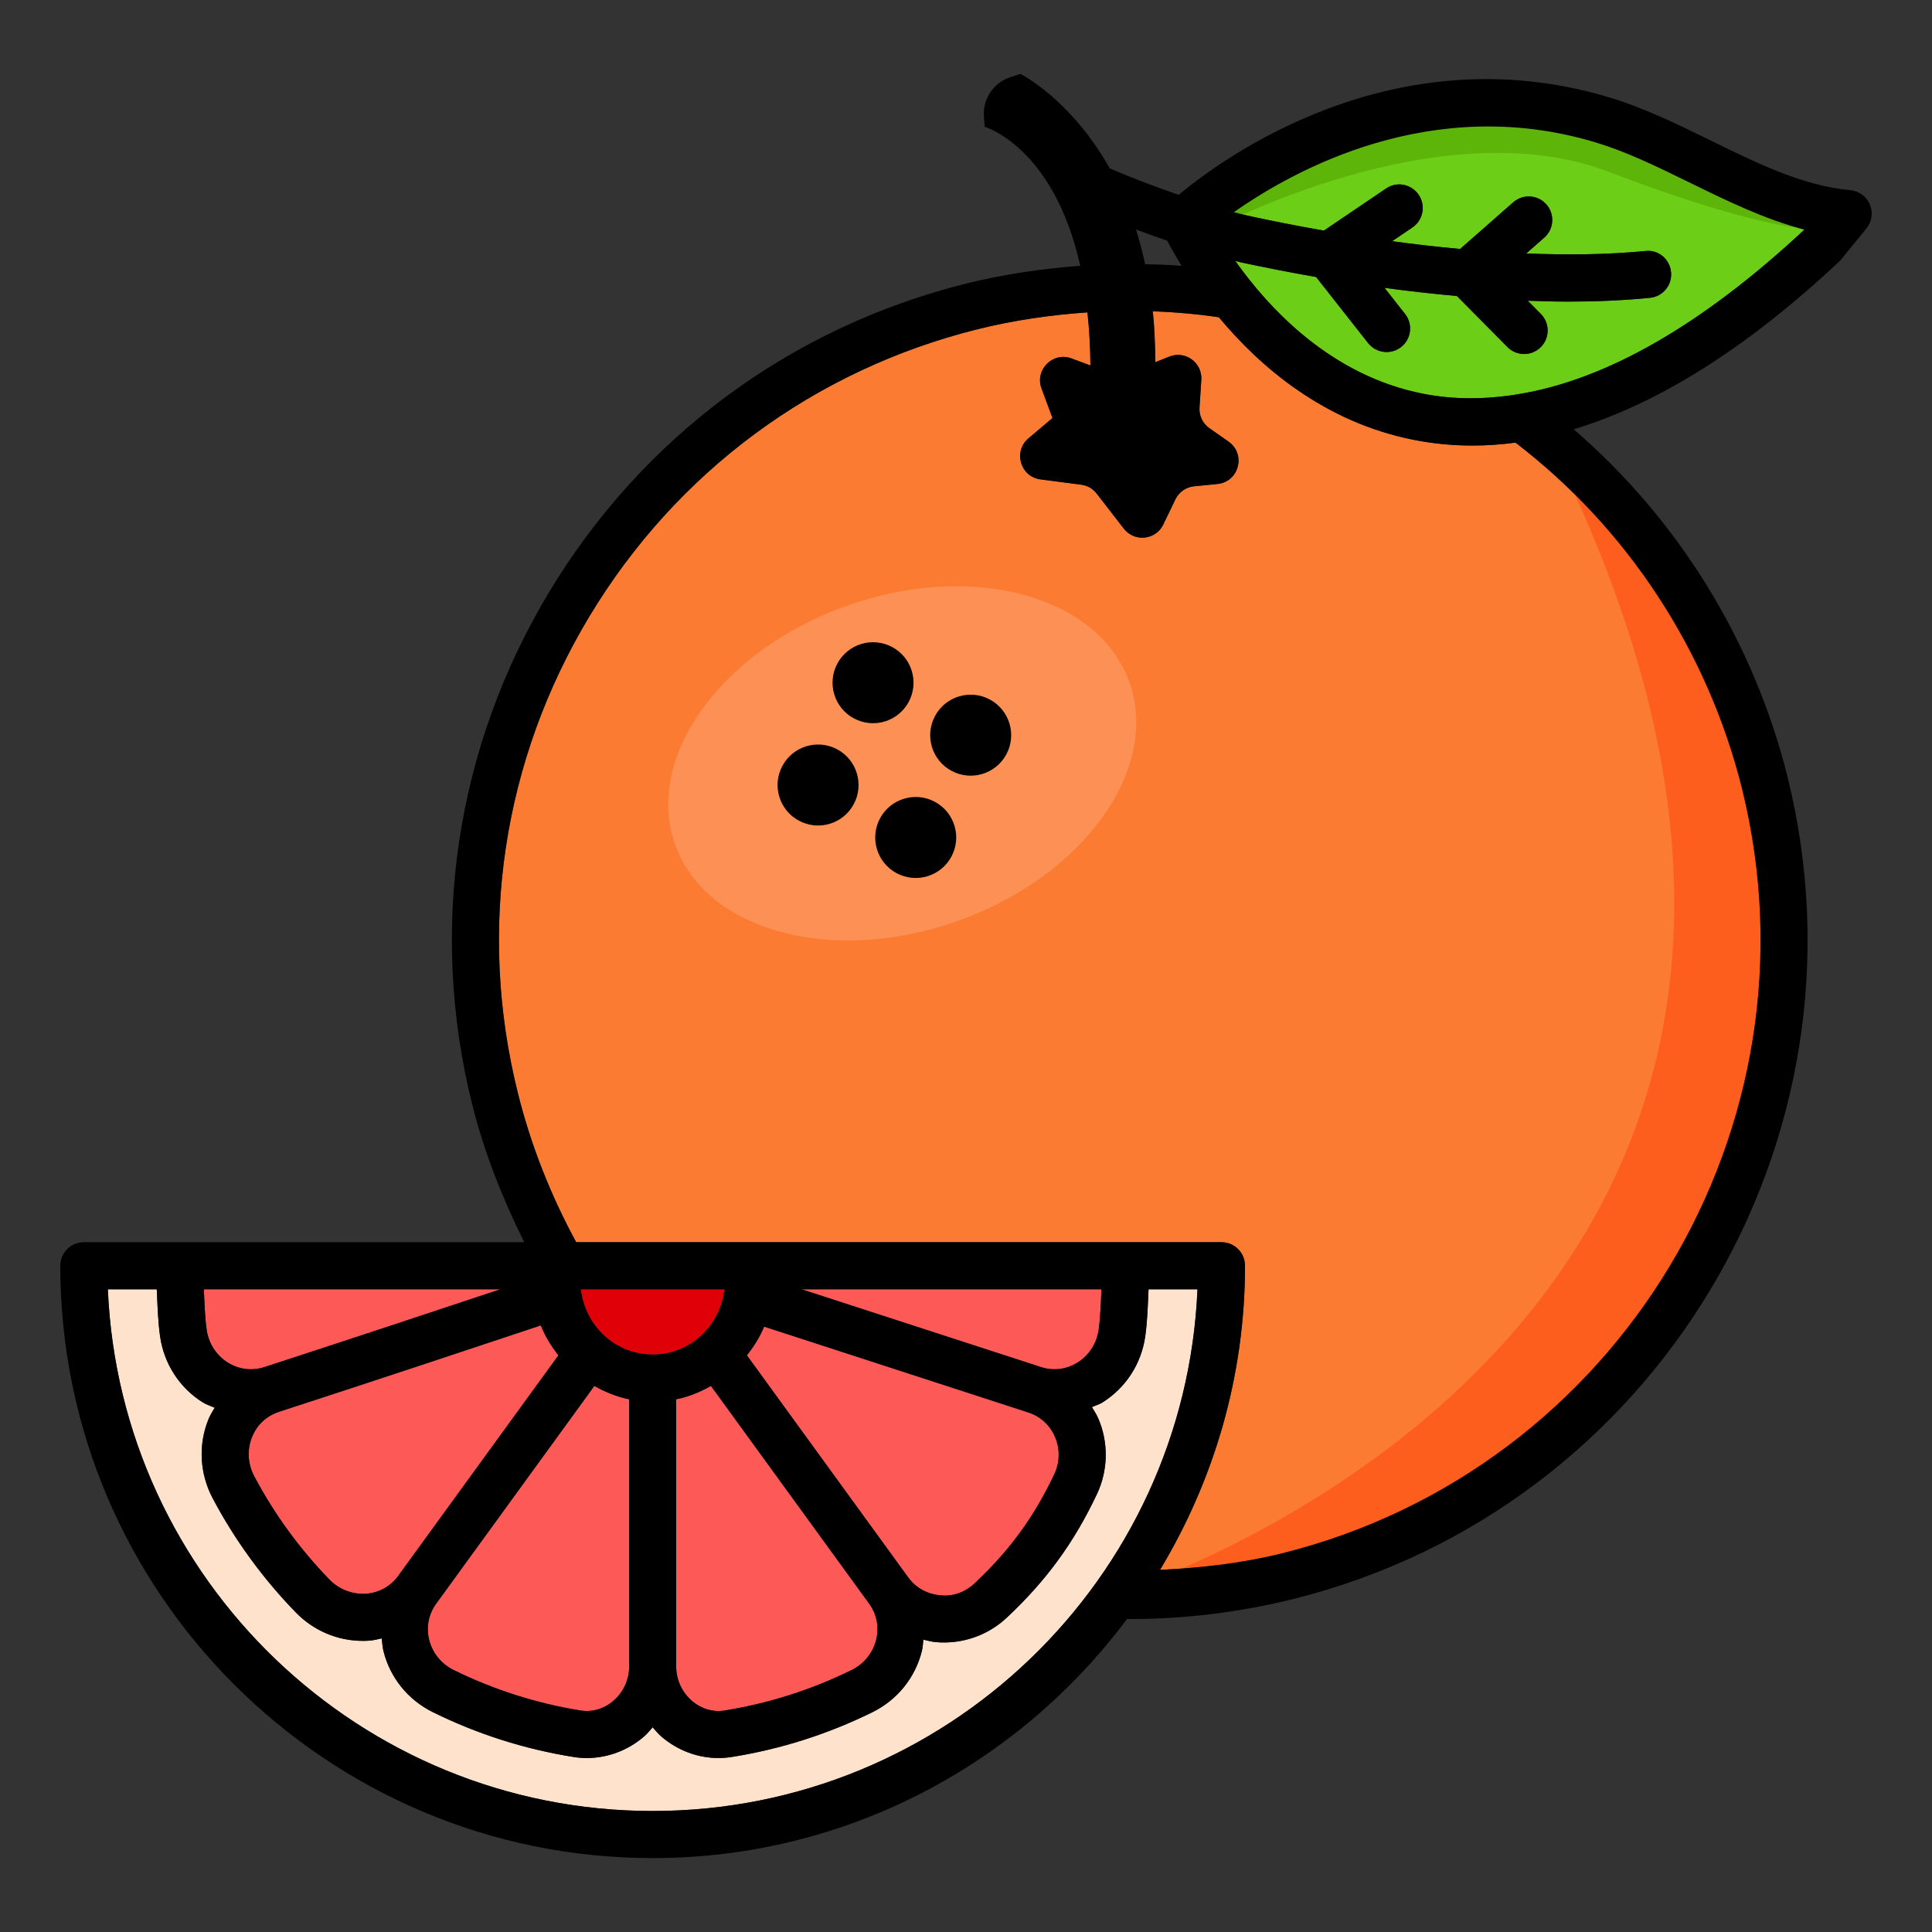 <svg id="Layer_1" enable-background="new 0 0 512 512" viewBox="0 0 512 512" xmlns="http://www.w3.org/2000/svg"><rect x="0" y="0" width="512" height="512" fill="#333333" stroke="none"/><g><g><path d="m461.667 209.047c22.108 89.481-32.618 180.371-121.985 202.623-10.615 2.627-21.447 3.841-32.266 4.364 14.201-23.597 22.524-51.114 22.524-80.604 0-3.44-2.793-6.233-6.233-6.233h-171.013c-6.74-12.409-12.001-25.655-15.453-39.512-10.791-43.249-4.049-88.134 18.988-126.391 23.029-38.242 59.543-65.243 102.815-76.042 9.714-2.41 19.44-3.797 29.14-4.471.455 4.332.756 8.955.786 14.068l-4.824-1.796c-4.99-2.02-10.005 2.848-8.133 7.896l2.903 7.831-6.376 5.393c-4.11 3.477-2.136 10.181 3.203 10.873l10.777 1.398c1.624.211 3.098 1.057 4.101 2.353l7.192 9.291c.743.961 1.685 1.626 2.705 2.009 2.847 1.07 6.306-.06 7.776-3.115l3.192-6.634c.939-1.951 2.826-3.271 4.981-3.481l6.154-.6c5.725-.558 7.664-7.939 2.952-11.239l-5.064-3.547c-1.773-1.241-2.769-3.318-2.627-5.478l.48-7.346c.3-4.596-4.341-7.901-8.586-6.114l-3.625 1.451c-.007-4.76-.215-9.279-.65-13.51 5.861.222 11.7.727 17.504 1.594 10.886 13.084 27.866 27.8 51.679 32.491 5.091 1.005 10.259 1.507 15.51 1.507 3.766 0 7.573-.261 11.421-.775 29.602 22.658 50.928 55.096 60.052 91.746z" fill="#fc7b32"/><path d="m408.744 113.223s60.582 44.861 62.777 126.714c2.599 96.913-75.692 178.388-172.56 182.329-1.039.042-2.084.078-3.136.108 0 0 234.489-72.324 112.919-309.151z" fill="#ff3600" opacity=".42"/></g><path d="m402.389 104.462c-.03.005-.056.014-.086.019-8.655 1.409-17.049 1.456-25.118-.128-24.439-4.771-40.898-22.593-49.816-35.195.557.131 1.173.301 1.704.416 5.489 1.187 12.235 2.526 19.709 3.841l13.776 17.505c1.233 1.56 3.059 2.374 4.909 2.374 1.347 0 2.702-.434 3.851-1.332 2.702-2.131 3.173-6.05 1.043-8.759l-5.452-6.925c6.145.847 12.609 1.568 19.191 2.172l13.384 13.521c1.218 1.233 2.823 1.849 4.429 1.849 1.583 0 3.173-.601 4.383-1.804 2.451-2.42 2.466-6.37.046-8.813l-3.47-3.508c3.571.133 7.15.236 10.715.236 7.336 0 14.619-.304 21.674-1.005 3.425-.335 5.928-3.387 5.586-6.819-.342-3.417-3.356-6.027-6.819-5.586-10.18.994-20.884 1.077-31.551.647l4.771-4.193c2.587-2.268 2.839-6.21.563-8.797-2.275-2.587-6.21-2.839-8.797-.563l-14.065 12.363c-6.189-.573-12.219-1.26-18.024-2.056l5.377-3.641c2.854-1.925 3.6-5.807 1.667-8.653-1.933-2.854-5.822-3.63-8.653-1.667l-16.476 11.154c-7.247-1.277-13.802-2.579-19.133-3.733-1.454-.314-3.036-.704-4.705-1.152 16.169-11.372 52.563-31.345 95.412-18.619 8.478 2.504 16.743 6.552 25.487 10.837 9.741 4.772 19.726 9.665 30.289 12.405-27.117 25.275-52.479 39.788-75.801 43.609z" fill="#6cce17"/><path d="m321.074 60.835s60.317-32.476 105.204-15.319c46.844 17.905 58.681 15.319 58.681 15.319l-27.505-13.946c-25.173-12.764-53.48-19.044-81.526-15.885-18.514 2.085-38.979 8.156-58.126 21.903z" fill="#5eb509"/><g fill="#fd5957"><path d="m240.658 417.986-.235-.323c-.01-.013-.014-.029-.024-.042-.006-.008-.014-.01-.02-.018l-42.44-58.427c1.833-2.323 3.426-4.831 4.563-7.607l69.425 22.557c.017.006.029.02.046.026.022.007.044.004.066.01l.437.142c3.227 1.05 5.753 3.349 7.108 6.484 1.362 3.151 1.301 6.758-.175 9.863-5.35 11.355-11.88 20.289-21.164 28.98-2.458 2.314-5.784 3.577-9.193 3.12-3.417-.32-6.401-2.01-8.394-4.765z"/><path d="m70.097 362.279c-.002.001-.003.001-.005.002-3.319 1.088-6.766.649-9.721-1.189-3.044-1.903-5.084-5.068-5.601-8.691-.5-3.513-.569-7.135-.755-10.73h78.609c-16.577 5.519-40.517 13.454-62.527 20.608z"/><path d="m66.794 380.818c1.304-3.23 3.843-5.591 7.128-6.663.009-.003.017-.001.026-.004.02-.007.033-.024.053-.03 25.207-8.197 53.02-17.425 69.318-22.872 1.151 2.895 2.763 5.52 4.664 7.929l-42.445 58.428c-2.047 2.816-5.084 4.505-8.546 4.749-3.577.198-7.108-1.096-9.657-3.729-7.945-8.173-14.657-17.397-19.962-27.412-1.721-3.258-1.934-7.048-.579-10.396z"/><path d="m115.612 424.96c.005-.007.011-.011.016-.018l41.879-57.649c2.859 1.597 5.914 2.875 9.224 3.533v70.797c0 3.531-1.545 6.88-4.239 9.163-2.489 2.116-5.601 2.998-8.653 2.511-11.682-1.887-22.991-5.495-33.622-10.73-3.265-1.613-5.624-4.536-6.484-8.006-.836-3.378-.165-6.786 1.879-9.601z"/><path d="m179.197 370.826c3.308-.658 6.361-1.936 9.219-3.533l41.89 57.66c.001.001.001.003.002.004 2.047 2.816 2.717 6.225 1.88 9.604-.852 3.47-3.219 6.393-6.476 8.006-10.639 5.236-21.956 8.843-33.637 10.73-3.082.502-6.157-.396-8.638-2.496-2.694-2.298-4.239-5.647-4.239-9.178v-70.797z"/><path d="m285.55 361.092c-2.939 1.828-6.366 2.262-9.67 1.195l-63.452-20.616h79.479c-.186 3.596-.255 7.217-.755 10.73-.518 3.622-2.557 6.788-5.602 8.691z"/></g><path d="m172.964 358.976c-9.971 0-17.916-7.637-19.044-17.306h38.081c-1.126 9.669-9.065 17.306-19.037 17.306z" fill="#e00008"/><path d="m172.964 479.934c-77.602 0-141.109-61.46-144.382-138.263h12.965c.195 4.187.294 8.395.878 12.496 1.035 7.275 5.175 13.653 11.347 17.504.984.615 2.078.927 3.121 1.388-.589 1.006-1.216 1.989-1.66 3.087-2.732 6.758-2.329 14.368 1.119 20.898 5.86 11.065 13.272 21.248 22.032 30.258 4.711 4.855 11.096 7.549 17.747 7.549.578 0 1.157-.015 1.743-.061 1.131-.08 2.209-.367 3.301-.6.113 1.126.176 2.255.451 3.37 1.743 7.047 6.514 12.937 13.082 16.179 11.743 5.799 24.246 9.787 37.146 11.857 1.21.198 2.42.304 3.63.304 5.457 0 10.807-1.963 15.091-5.616.895-.76 1.623-1.659 2.39-2.527.767.868 1.494 1.767 2.39 2.527 4.285 3.653 9.635 5.616 15.084 5.616 1.202 0 2.412-.107 3.622-.304 12.907-2.07 25.411-6.058 37.168-11.857 6.56-3.242 11.324-9.132 13.067-16.179.247-1.005.289-2.021.406-3.035 1.05.244 2.084.542 3.171.645.769.076 1.537.107 2.298.107 6.141 0 12.085-2.329 16.598-6.545 10.487-9.817 17.861-19.924 23.919-32.755 2.998-6.347 3.128-13.683.342-20.121-.451-1.049-1.075-1.987-1.661-2.95.925-.425 1.904-.689 2.78-1.236 6.172-3.851 10.312-10.228 11.347-17.504.584-4.101.683-8.309.878-12.496h12.965c-3.273 76.803-66.781 138.264-144.375 138.264z" fill="#fee2cb"/><path d="m495.54 54.201c-.898-2.123-2.892-3.584-5.175-3.798-12.481-1.149-24.383-6.979-36.978-13.151-8.828-4.323-17.953-8.797-27.435-11.598-56.853-16.814-101.936 16.26-113.59 25.99-6.972-2.415-13.644-5.004-18.273-7.029-10.389-18.467-23.682-25.03-23.682-25.03l-2.683.883c-4.444 1.462-7.321 5.765-6.975 10.431l.202 2.707s18.281 5.248 25.323 36.837c-10.073.76-20.165 2.201-30.236 4.708-46.506 11.606-85.745 40.624-110.486 81.711-24.756 41.118-32.009 89.36-20.411 135.835 3.172 12.729 8.016 24.861 13.793 36.499h-116.721c-3.44 0-6.233 2.793-6.233 6.233 0 86.559 70.425 156.984 156.984 156.984 51.449 0 97.055-24.992 125.701-63.353.247.001.495.006.743.006 14.513 0 29.048-1.781 43.28-5.297 96.026-23.911 154.831-121.574 131.071-217.722-8.974-36.082-28.963-68.369-56.717-92.283 22.317-6.726 45.832-21.463 70.355-44.443.198-.19.396-.396.563-.609l6.651-8.158c1.462-1.787 1.812-4.23.929-6.353zm-186.226 9.577c.838 1.607 2.138 3.929 3.838 6.675-3.221-.258-6.447-.371-9.679-.447-.705-3.243-1.516-6.296-2.433-9.171 2.665.993 5.461 1.981 8.274 2.943zm-68.656 354.208-.235-.323c-.01-.013-.014-.029-.024-.042-.006-.008-.014-.01-.02-.018l-42.44-58.427c1.833-2.323 3.426-4.831 4.563-7.607l69.425 22.557c.017.006.029.02.046.026.022.007.044.004.066.01l.437.142c3.227 1.05 5.753 3.349 7.108 6.484 1.362 3.151 1.301 6.758-.175 9.863-5.35 11.355-11.88 20.289-21.164 28.98-2.458 2.314-5.784 3.577-9.193 3.12-3.417-.32-6.401-2.01-8.394-4.765zm-170.561-55.707c-.002.001-.003.001-.005.002-3.319 1.088-6.766.649-9.721-1.189-3.044-1.903-5.084-5.068-5.601-8.691-.5-3.513-.569-7.135-.755-10.73h78.609c-16.577 5.519-40.517 13.454-62.527 20.608zm-3.303 18.539c1.304-3.23 3.843-5.591 7.128-6.663.009-.003.017-.001.026-.004.02-.007.033-.024.053-.03 25.207-8.197 53.02-17.425 69.318-22.872 1.151 2.895 2.763 5.52 4.664 7.929l-42.445 58.428c-2.047 2.816-5.084 4.505-8.546 4.749-3.577.198-7.108-1.096-9.657-3.729-7.945-8.173-14.657-17.397-19.962-27.412-1.721-3.258-1.934-7.048-.579-10.396zm48.818 44.142c.005-.007.011-.011.016-.018l41.879-57.649c2.859 1.597 5.914 2.875 9.224 3.533v70.797c0 3.531-1.545 6.88-4.239 9.163-2.489 2.116-5.601 2.998-8.653 2.511-11.682-1.887-22.991-5.495-33.622-10.73-3.265-1.613-5.624-4.536-6.484-8.006-.836-3.378-.165-6.786 1.879-9.601zm63.585-54.134c3.308-.658 6.361-1.936 9.219-3.533l41.89 57.66c.001.001.001.003.002.004 2.047 2.816 2.717 6.225 1.88 9.604-.852 3.47-3.219 6.393-6.476 8.006-10.639 5.236-21.956 8.843-33.637 10.73-3.082.502-6.157-.396-8.638-2.496-2.694-2.298-4.239-5.647-4.239-9.178v-70.797zm106.353-9.734c-2.939 1.828-6.366 2.262-9.67 1.195l-63.452-20.616h79.479c-.186 3.596-.255 7.217-.755 10.73-.518 3.622-2.557 6.788-5.602 8.691zm-112.586-2.116c-9.971 0-17.916-7.637-19.044-17.306h38.081c-1.126 9.669-9.065 17.306-19.037 17.306zm0 120.958c-77.602 0-141.109-61.46-144.382-138.263h12.965c.195 4.187.294 8.395.878 12.496 1.035 7.275 5.175 13.653 11.347 17.504.984.615 2.078.927 3.121 1.388-.589 1.006-1.216 1.989-1.66 3.087-2.732 6.758-2.329 14.368 1.119 20.898 5.86 11.065 13.272 21.248 22.032 30.258 4.711 4.855 11.096 7.549 17.747 7.549.578 0 1.157-.015 1.743-.061 1.131-.08 2.209-.367 3.301-.6.113 1.126.176 2.255.451 3.37 1.743 7.047 6.514 12.937 13.082 16.179 11.743 5.799 24.246 9.787 37.146 11.857 1.21.198 2.42.304 3.63.304 5.457 0 10.807-1.963 15.091-5.616.895-.76 1.623-1.659 2.39-2.527.767.868 1.494 1.767 2.39 2.527 4.285 3.653 9.635 5.616 15.084 5.616 1.202 0 2.412-.107 3.622-.304 12.907-2.07 25.411-6.058 37.168-11.857 6.56-3.242 11.324-9.132 13.067-16.179.247-1.005.289-2.021.406-3.035 1.05.244 2.084.542 3.171.645.769.076 1.537.107 2.298.107 6.141 0 12.085-2.329 16.598-6.545 10.487-9.817 17.861-19.924 23.919-32.755 2.998-6.347 3.128-13.683.342-20.121-.451-1.049-1.075-1.987-1.661-2.95.925-.425 1.904-.689 2.78-1.236 6.172-3.851 10.312-10.228 11.347-17.504.584-4.101.683-8.309.878-12.496h12.965c-3.273 76.803-66.781 138.264-144.375 138.264zm288.703-270.887c22.108 89.481-32.618 180.371-121.985 202.623-10.615 2.627-21.447 3.841-32.266 4.364 14.201-23.597 22.524-51.114 22.524-80.604 0-3.44-2.793-6.233-6.233-6.233h-171.013c-6.74-12.409-12.001-25.655-15.453-39.512-10.791-43.249-4.049-88.134 18.988-126.391 23.029-38.242 59.543-65.243 102.815-76.042 9.714-2.41 19.44-3.797 29.14-4.471.455 4.332.756 8.955.786 14.068l-4.824-1.796c-4.99-2.02-10.005 2.848-8.133 7.896l2.903 7.831-6.376 5.393c-4.11 3.477-2.136 10.181 3.203 10.873l10.777 1.398c1.624.211 3.098 1.057 4.101 2.353l7.192 9.291c.743.961 1.685 1.626 2.705 2.009 2.847 1.07 6.306-.06 7.776-3.115l3.192-6.634c.939-1.951 2.826-3.271 4.981-3.481l6.154-.6c5.725-.558 7.664-7.939 2.952-11.239l-5.064-3.547c-1.773-1.241-2.769-3.318-2.627-5.478l.48-7.346c.3-4.596-4.341-7.901-8.586-6.114l-3.625 1.451c-.007-4.76-.215-9.279-.65-13.51 5.861.222 11.7.727 17.504 1.594 10.886 13.084 27.866 27.8 51.679 32.491 5.091 1.005 10.259 1.507 15.51 1.507 3.766 0 7.573-.261 11.421-.775 29.602 22.658 50.928 55.096 60.052 91.746zm-59.278-104.585c-.03.005-.056.014-.086.019-8.655 1.409-17.049 1.456-25.118-.128-24.439-4.771-40.898-22.593-49.816-35.195.557.131 1.173.301 1.704.416 5.489 1.187 12.235 2.526 19.709 3.841l13.776 17.505c1.233 1.56 3.059 2.374 4.909 2.374 1.347 0 2.702-.434 3.851-1.332 2.702-2.131 3.173-6.05 1.043-8.759l-5.452-6.925c6.145.847 12.609 1.568 19.191 2.172l13.384 13.521c1.218 1.233 2.823 1.849 4.429 1.849 1.583 0 3.173-.601 4.383-1.804 2.451-2.42 2.466-6.37.046-8.813l-3.47-3.508c3.571.133 7.15.236 10.715.236 7.336 0 14.619-.304 21.674-1.005 3.425-.335 5.928-3.387 5.586-6.819-.342-3.417-3.356-6.027-6.819-5.586-10.18.994-20.884 1.077-31.551.647l4.771-4.193c2.587-2.268 2.839-6.21.563-8.797-2.275-2.587-6.21-2.839-8.797-.563l-14.065 12.363c-6.189-.573-12.219-1.26-18.024-2.056l5.377-3.641c2.854-1.925 3.6-5.807 1.667-8.653-1.933-2.854-5.822-3.63-8.653-1.667l-16.476 11.154c-7.247-1.277-13.802-2.579-19.133-3.733-1.454-.314-3.036-.704-4.705-1.152 16.169-11.372 52.563-31.345 95.412-18.619 8.478 2.504 16.743 6.552 25.487 10.837 9.741 4.772 19.726 9.665 30.289 12.405-27.117 25.275-52.479 39.788-75.801 43.609z"/><ellipse cx="239.251" cy="202.306" fill="#fff" opacity=".17" rx="63.95" ry="44.288" transform="matrix(.941 -.337 .337 .941 -54.219 92.559)"/><g><path d="m221.876 198.586c-5.221-2.804-11.726-.847-14.532 4.374-2.804 5.221-.847 11.726 4.374 14.532 5.221 2.804 11.726.847 14.531-4.374 2.806-5.221.847-11.726-4.373-14.532z"/><path d="m240.817 186.006c2.804-5.221.847-11.726-4.374-14.532-5.221-2.804-11.726-.847-14.532 4.374-2.804 5.221-.847 11.726 4.374 14.532 5.221 2.804 11.727.846 14.532-4.374z"/><path d="m247.753 212.49c-5.221-2.805-11.726-.847-14.532 4.374-2.804 5.221-.847 11.726 4.374 14.531s11.726.847 14.532-4.374c2.805-5.221.847-11.726-4.374-14.531z"/><path d="m262.32 185.378c-5.221-2.805-11.726-.847-14.532 4.374-2.804 5.221-.847 11.726 4.374 14.531s11.726.847 14.532-4.374c2.805-5.221.847-11.727-4.374-14.531z"/></g></g></svg>